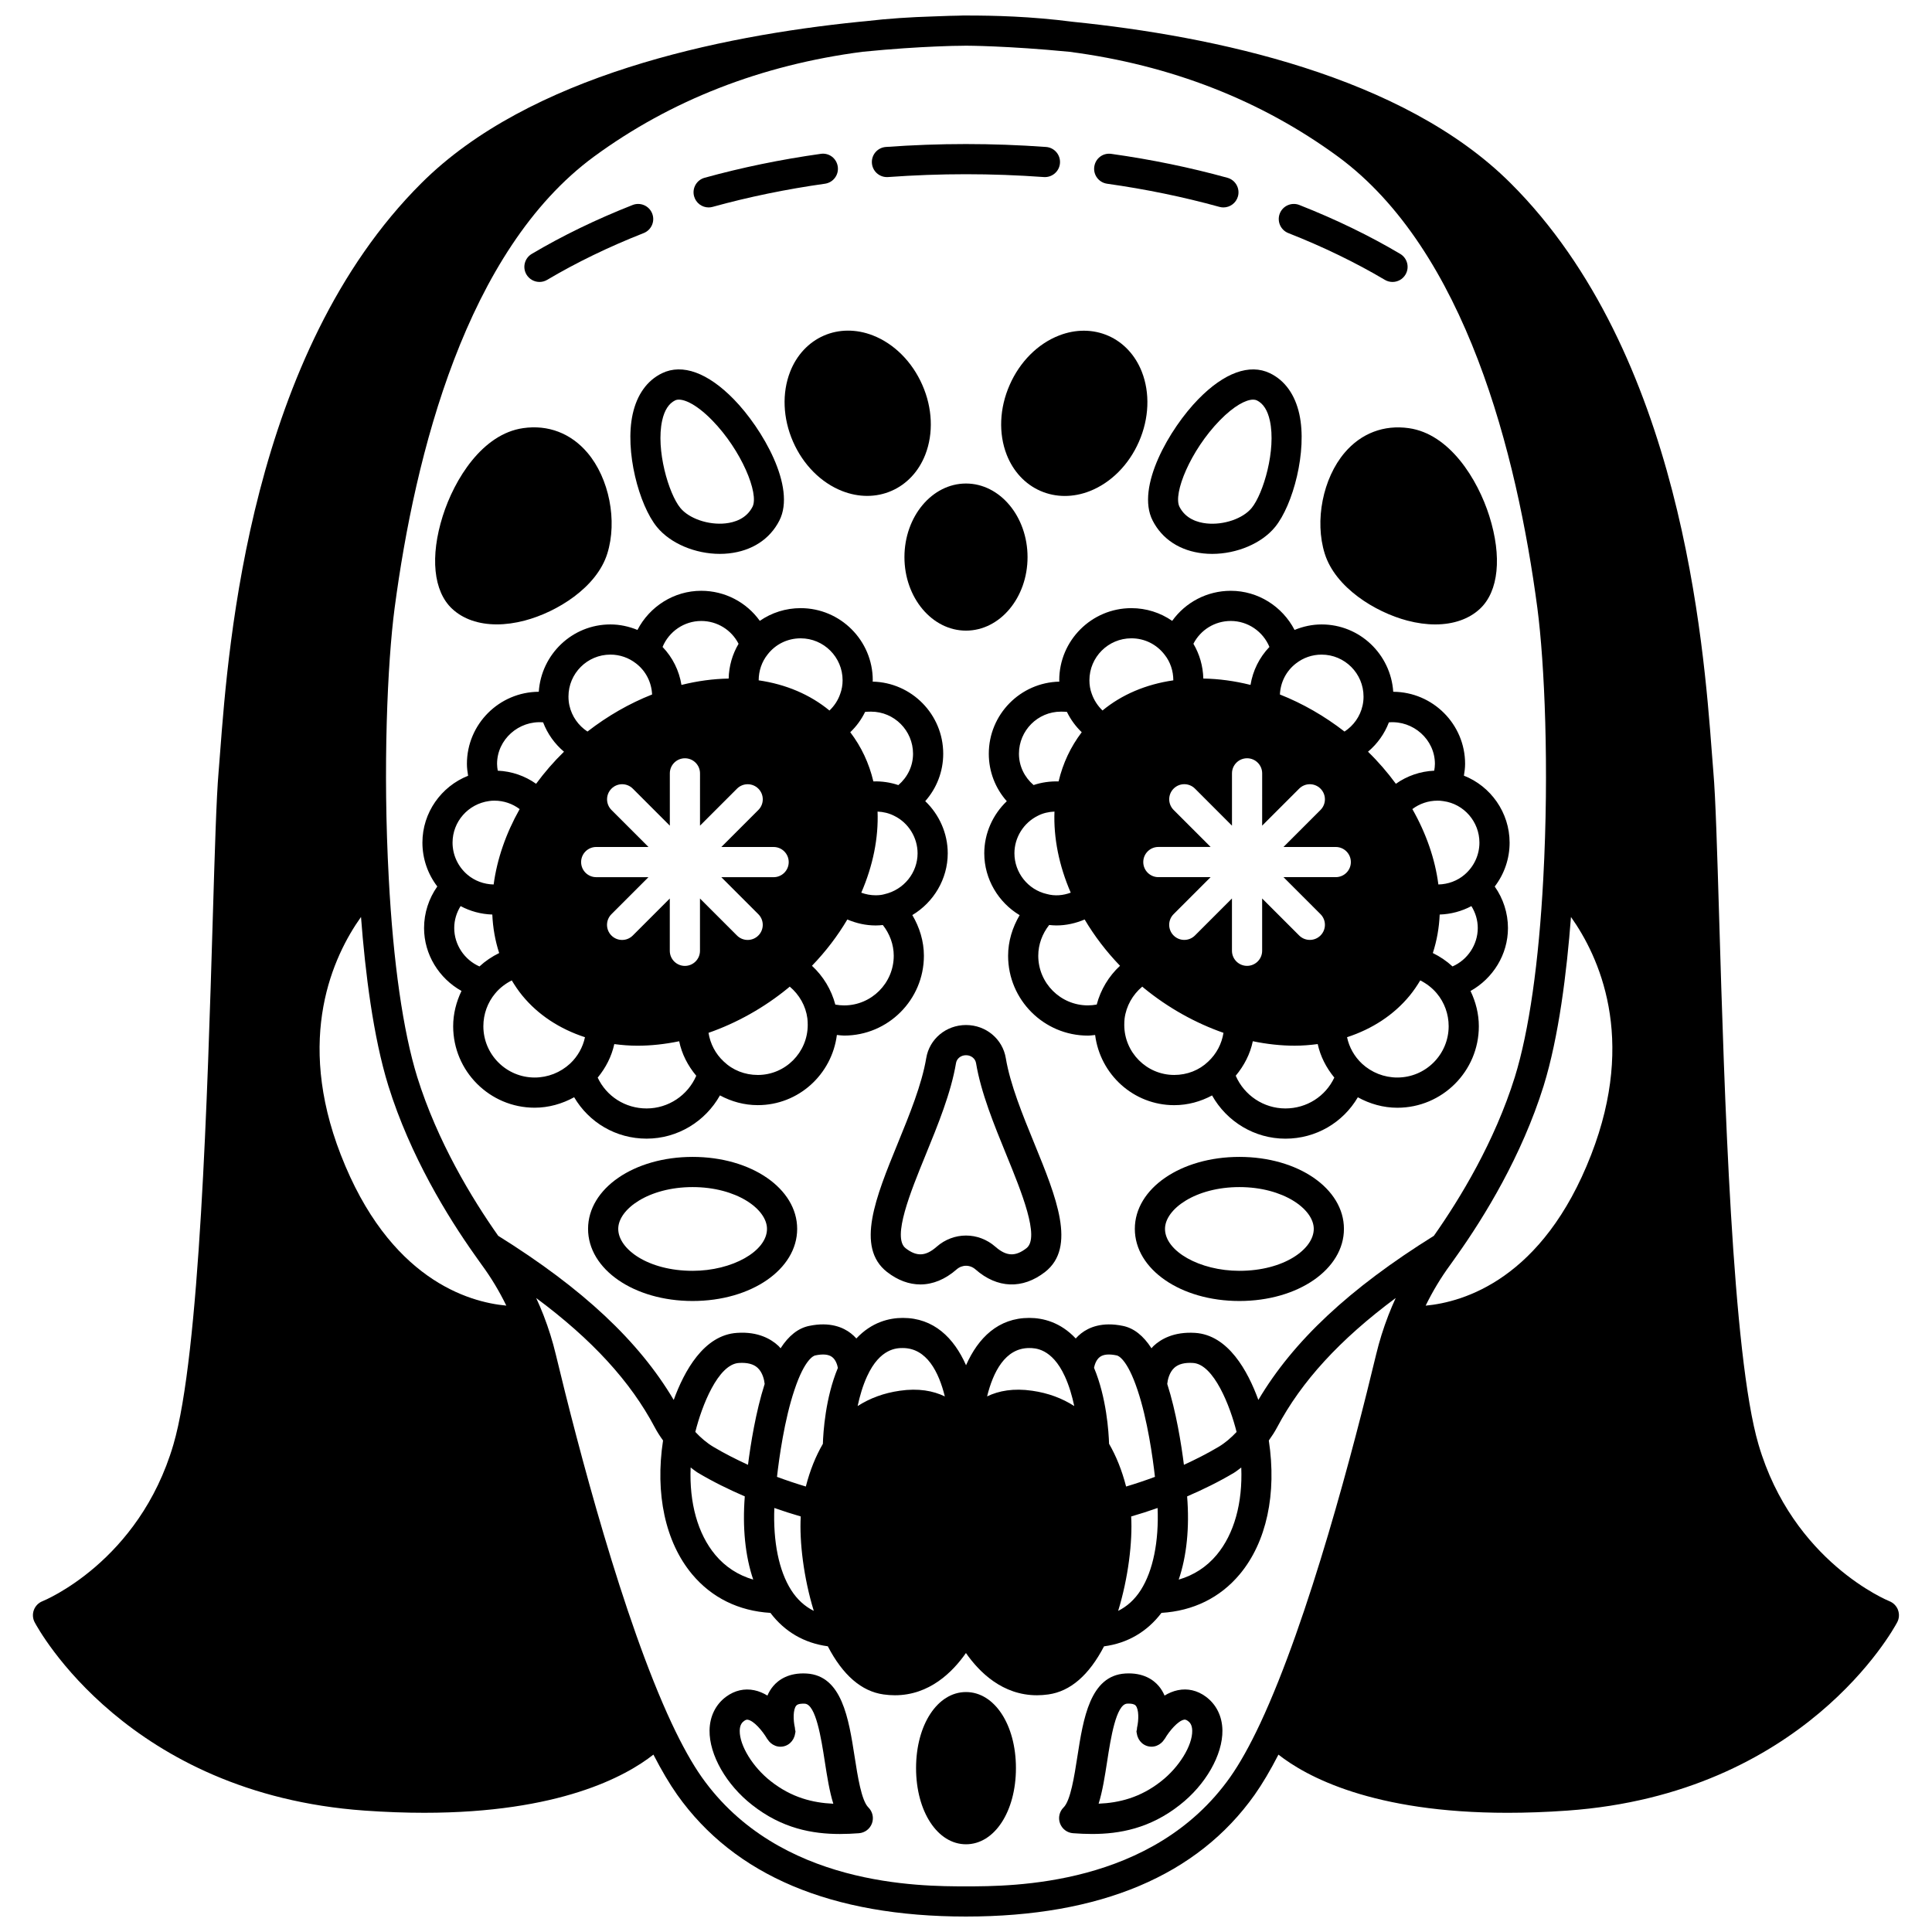 <?xml version="1.0" encoding="UTF-8"?>
<!-- Uploaded to: SVG Repo, www.svgrepo.com, Generator: SVG Repo Mixer Tools -->
<svg width="800px" height="800px" version="1.1" viewBox="144 144 512 512" xmlns="http://www.w3.org/2000/svg">
 <defs>
  <clipPath id="a">
   <path d="m152 148.09h496v503.81h-496z"/>
  </clipPath>
 </defs>
 <path d="m256.38 389.93c0 7.031 3.977 13.367 9.922 16.68-1.391 2.894-2.207 6.07-2.207 9.352 0 11.906 9.688 21.59 21.59 21.59 3.703 0 7.269-1.012 10.473-2.773 3.93 6.699 11.09 10.973 19.195 10.973 8.211 0 15.562-4.543 19.445-11.461 3.031 1.637 6.434 2.582 10.023 2.582 10.793 0 19.629-8.141 20.961-18.598 0.637 0.059 1.266 0.164 1.91 0.164 11.664 0 21.152-9.488 21.152-21.152 0-3.828-1.141-7.527-3.07-10.785 5.648-3.371 9.387-9.551 9.387-16.367 0-5.277-2.25-10.277-5.965-13.82 3.027-3.422 4.766-7.832 4.766-12.566 0-10.418-8.355-18.883-18.703-19.113 0.004-0.125 0.031-0.238 0.031-0.359 0-10.539-8.578-19.113-19.113-19.113-3.957 0-7.695 1.207-10.82 3.367-3.519-4.91-9.227-7.965-15.527-7.965-7.25 0-13.68 4.168-16.898 10.371-2.258-0.922-4.668-1.457-7.172-1.457-10.105 0-18.312 7.906-18.98 17.844-10.512 0.059-19.043 8.602-19.043 19.105 0 1.062 0.141 2.113 0.316 3.156-7.121 2.816-12.109 9.754-12.109 17.711 0 4.246 1.41 8.316 3.945 11.625-2.258 3.203-3.508 7.047-3.508 11.012zm7.996 0c0-2.106 0.617-4.078 1.688-5.805 2.57 1.371 5.434 2.148 8.402 2.238 0.156 3.543 0.77 6.973 1.82 10.203-1.902 0.93-3.668 2.113-5.223 3.551-3.969-1.746-6.688-5.738-6.688-10.188zm30.715 35.93c-2.582 2.383-5.918 3.695-9.402 3.695-7.496 0-13.594-6.098-13.594-13.594 0-3.207 1.117-6.297 3.16-8.719 1.195-1.438 2.703-2.582 4.367-3.422 0.848 1.406 1.754 2.75 2.777 4 4.231 5.172 9.977 8.883 16.625 11.055-0.566 2.656-1.914 5.078-3.934 6.984zm20.266 11.891c-5.664 0-10.637-3.219-12.961-8.172 2.148-2.617 3.684-5.609 4.398-8.883 2 0.262 4.031 0.43 6.117 0.43 3.602 0 7.32-0.406 11.078-1.184 0.695 3.394 2.297 6.481 4.527 9.148-2.238 5.176-7.379 8.66-13.16 8.66zm29.469-8.875c-3.43 0-6.621-1.25-9.035-3.57-2.203-2.051-3.562-4.703-4.027-7.594 7.422-2.594 14.672-6.609 21.129-11.906 0.137-0.113 0.266-0.23 0.395-0.344 2.535 2.129 4.254 5.121 4.68 8.438 0.059 0.535 0.09 1.137 0.09 1.703 0.004 7.316-5.934 13.273-13.23 13.273zm33.574-47.906c-0.688 0.195-1.43 0.289-2.348 0.289-1.316 0-2.59-0.246-3.805-0.684 3.125-7.223 4.582-14.535 4.316-21.496 1.539 0.07 3.035 0.418 4.445 1.141 3.746 1.84 6.16 5.738 6.16 9.926-0.004 5.109-3.602 9.641-8.77 10.824zm-5.137-48.312c0.477-0.043 0.988-0.062 1.586-0.062 6.129 0 11.117 5.004 11.117 11.156 0 3.269-1.469 6.227-3.891 8.309-2.125-0.719-4.352-1.047-6.625-0.98-1.141-4.828-3.199-9.199-6.121-13.031 1.629-1.559 2.957-3.371 3.934-5.391zm2.789 56.598c0.672 0 1.297-0.051 1.906-0.117 1.828 2.32 2.894 5.18 2.894 8.148 0 7.254-5.902 13.156-13.156 13.156-0.785 0-1.559-0.078-2.328-0.215-1.043-3.961-3.203-7.531-6.191-10.285 3.668-3.801 6.797-7.91 9.375-12.27 2.367 1.004 4.887 1.582 7.5 1.582zm-28.656-71.781c2.102-2.742 5.305-4.312 8.785-4.312 6.129 0 11.117 4.984 11.117 11.117 0 1.25-0.199 2.422-0.629 3.594-0.578 1.711-1.578 3.203-2.852 4.422-5.137-4.227-11.523-6.949-18.754-8 0-0.008-0.004-0.016-0.004-0.02 0.004-2.488 0.816-4.883 2.336-6.801zm-2.426 35.527c1.562 1.562 1.562 4.09 0 5.652l-9.809 9.809h13.855c2.211 0 4 1.793 4 4 0 2.207-1.789 4-4 4h-13.859l9.809 9.809c1.562 1.562 1.562 4.09 0 5.652-0.781 0.781-1.805 1.172-2.828 1.172-1.023 0-2.047-0.391-2.828-1.172l-9.809-9.809v13.859c0 2.207-1.789 4-4 4s-4-1.793-4-4v-13.859l-9.809 9.809c-0.781 0.781-1.805 1.172-2.828 1.172-1.023 0-2.047-0.391-2.828-1.172-1.562-1.562-1.562-4.09 0-5.652l9.809-9.809-13.844-0.004c-2.211 0-4-1.793-4-4s1.789-4 4-4h13.855l-9.809-9.809c-1.562-1.562-1.562-4.09 0-5.652s4.09-1.562 5.652 0l9.812 9.812v-13.859c0-2.207 1.789-4 4-4 2.211 0 4 1.793 4 4l-0.004 13.859 9.809-9.809c1.562-1.562 4.094-1.562 5.652 0zm-15.141-44.438c4.238 0 8.023 2.371 9.898 6.051-1.633 2.754-2.551 5.93-2.625 9.211-4.078 0.07-8.258 0.629-12.508 1.688-0.617-3.801-2.344-7.289-5.008-10.066 1.691-4.086 5.703-6.883 10.242-6.883zm-24.07 8.914c2.492 0 4.848 0.816 6.824 2.359 2.582 2 4.07 4.973 4.231 8.207-6.031 2.383-11.777 5.672-17.129 9.824-2.391-1.57-4.141-4.004-4.785-6.906-0.164-0.715-0.25-1.535-0.25-2.371-0.004-6.125 4.981-11.113 11.109-11.113zm-17.828 17.953c1.16 3.043 3.07 5.707 5.531 7.781-2.711 2.637-5.164 5.481-7.391 8.5-2.953-2.094-6.457-3.312-10.16-3.473-0.102-0.602-0.184-1.199-0.184-1.809 0.004-6.453 5.762-11.547 12.203-11zm-14.297 20.852c0.453-0.078 0.938-0.098 1.414-0.098 2.445 0 4.769 0.805 6.664 2.234-3.652 6.477-5.996 13.281-6.891 19.977-2.578-0.051-5.051-0.965-6.977-2.617-2.488-2.129-3.914-5.219-3.914-8.477 0.004-5.527 4.106-10.254 9.703-11.02z"/>
 <g clip-path="url(#a)">
  <path d="m647 570.67c-0.395-1.066-1.23-1.914-2.285-2.336-0.258-0.102-25.562-10.379-34.688-41.508-6.969-23.676-9.051-93.25-10.422-139.29-0.539-18.016-0.961-32.246-1.543-38.926-0.129-1.523-0.262-3.301-0.414-5.301-2.195-28.898-8.023-105.66-53.367-150.81-28.531-28.453-78.738-38.934-115.9-42.715h-0.004c-11.34-1.469-20.98-1.668-28.152-1.672h-0.227c-0.145-0.031-0.844 0-2.043 0.039-0.801 0.008-3.18 0.051-6.691 0.203-6.043 0.184-11.973 0.566-17.828 1.258-0.574 0.055-1.117 0.102-1.707 0.16-37.16 3.769-87.453 14.246-116.02 42.73-45.34 45.148-51.172 121.91-53.367 150.81-0.152 2-0.285 3.777-0.414 5.297-0.582 6.684-1.004 20.914-1.543 38.934-1.379 46.035-3.457 115.61-10.43 139.29-9.121 31.121-34.422 41.398-34.672 41.496-1.066 0.414-1.902 1.258-2.301 2.332-0.402 1.07-0.324 2.258 0.211 3.266 0.98 1.852 24.746 45.434 87.414 49.898 5.633 0.398 10.902 0.582 15.828 0.582 35.801 0 53.391-9.648 60.73-15.418 2.144 4.16 4.254 7.738 6.305 10.641 15.176 21.414 40.914 32.273 76.516 32.273 35.602 0 61.344-10.859 76.516-32.277 2.047-2.898 4.16-6.473 6.301-10.633 7.34 5.769 24.926 15.418 60.73 15.418 4.922 0 10.199-0.184 15.828-0.582 62.668-4.465 86.434-48.047 87.414-49.898 0.539-1.004 0.617-2.191 0.219-3.258zm-398.42-265.54c5.414-40.852 18.984-94.773 52.859-119.65 20.375-14.93 44.328-24.27 71.164-27.762 8.094-0.805 14.672-1.195 19.191-1.387 2.066-0.059 4.082-0.188 6.203-0.188h0.129c1.121-0.035 1.754-0.035 1.871-0.035 0.105 0 10.965 0.02 27.402 1.617 26.844 3.496 50.789 12.836 71.156 27.758 33.879 24.883 47.445 78.801 52.863 119.65 1.914 14.602 3.141 42.426 1.566 71.68-1.18 22.297-3.785 40.484-7.535 52.598-5.363 17.168-14.504 32.207-21.457 42.09-22.414 13.977-37.289 27.918-46.516 43.492-2.762-7.598-7.973-17.234-16.797-17.77-5.633-0.344-9.062 1.684-10.965 3.461-0.211 0.199-0.367 0.414-0.559 0.625-2.168-3.356-4.664-5.328-7.535-5.926-5.582-1.172-9.113 0.418-11.094 1.969-0.543 0.426-1.02 0.879-1.445 1.359-4.035-4.312-8.668-5.453-12.316-5.453-8.191 0-13.535 5.262-16.754 12.543-3.219-7.277-8.566-12.543-16.754-12.543-3.648 0-8.281 1.141-12.316 5.449-0.426-0.477-0.902-0.938-1.445-1.355-1.984-1.551-5.519-3.144-11.078-1.973-2.891 0.598-5.391 2.574-7.559 5.93-0.191-0.207-0.348-0.426-0.559-0.625-1.902-1.777-5.332-3.844-10.949-3.461-8.828 0.535-14.043 10.164-16.809 17.773-9.223-15.574-24.098-29.512-46.516-43.496-6.918-9.816-16.086-24.887-21.457-42.082-3.75-12.125-6.363-30.312-7.539-52.609-1.594-29.25-0.367-57.078 1.547-71.676zm210.02 235.43c4.281-1.848 8.406-3.867 12.406-6.25 0.691-0.41 1.289-0.945 1.941-1.402 0.379 9.352-1.852 17.562-6.519 23.156-2.68 3.203-6.094 5.398-10.055 6.547 2.125-6.258 2.887-13.82 2.227-22.051zm-5.269-29.801c0.098-1.031 0.52-3.039 1.867-4.273 1.082-0.996 2.738-1.43 4.965-1.289 5.527 0.336 9.848 11.469 11.543 18.285-1.434 1.523-3.004 2.894-4.789 3.957-2.981 1.773-6.039 3.312-9.168 4.754-0.691-5.488-2.059-14.086-4.418-21.434zm-9.559 35.121c2.344-0.68 4.688-1.426 7.004-2.25 0.355 8.852-1.188 16.613-4.457 21.754-1.633 2.551-3.648 4.336-5.996 5.519 2.691-8.785 3.828-18.336 3.449-25.023zm-5.856-19.258c-0.098-3.059-0.672-12.25-3.988-20.141 0.168-0.824 0.57-2.129 1.531-2.859 0.93-0.715 2.438-0.859 4.512-0.418 0.27 0.055 2.707 0.785 5.496 9.195 2.644 7.852 4.035 17.945 4.606 22.984-2.543 0.945-5.094 1.801-7.644 2.562-1.102-4.285-2.625-8.062-4.512-11.324zm-9.227-10.004c-3.254-2.094-6.969-3.457-11.129-4.055-4.957-0.727-8.879 0.004-11.969 1.492 1.594-6.441 4.781-12.812 11.152-12.812 1.488 0 6.008 0 9.441 7.477 1.152 2.492 1.949 5.266 2.504 7.898zm-34.301-2.551c-3.09-1.496-7.008-2.231-11.961-1.504-4.168 0.598-7.887 1.961-11.145 4.059 0.559-2.633 1.359-5.406 2.516-7.91 3.426-7.469 7.949-7.469 9.438-7.469 6.375 0 9.559 6.379 11.152 12.824zm-34.727 56.832c-2.359-1.184-4.375-2.969-5.996-5.512-3.262-5.129-4.809-12.863-4.457-21.758 2.32 0.82 4.656 1.566 6.996 2.246-0.375 6.676 0.758 16.219 3.457 25.023zm-2.106-32.957c-2.551-0.766-5.102-1.617-7.644-2.559 0.562-4.961 1.957-15.105 4.613-23 2.781-8.395 5.223-9.125 5.512-9.18 2.047-0.438 3.562-0.293 4.488 0.426 0.977 0.742 1.359 2.059 1.523 2.879-3.309 7.891-3.883 17.07-3.977 20.125-1.895 3.254-3.418 7.023-4.516 11.309zm-13.941 24.664c-3.961-1.148-7.379-3.34-10.055-6.547-4.676-5.602-6.91-13.824-6.531-23.16 0.652 0.465 1.254 0.996 1.941 1.406 4.008 2.383 8.125 4.402 12.41 6.254-0.648 8.27 0.113 15.812 2.234 22.047zm-1.387-30.414c-3.129-1.445-6.195-2.984-9.172-4.758-1.777-1.055-3.348-2.426-4.789-3.957 1.707-6.871 6.008-17.941 11.559-18.281 2.234-0.137 3.867 0.293 4.949 1.289 1.348 1.238 1.77 3.25 1.867 4.277-2.352 7.371-3.723 15.98-4.414 21.43zm-107.92-82.176c-12.078-31.07-2.008-52.648 5.363-63.016 1.109 14.57 3.211 31.734 7.254 44.777 5.785 18.543 15.699 34.68 22.938 44.879 0.012 0.02 0.023 0.035 0.039 0.055 0.004 0.008 0.008 0.016 0.016 0.02 0.352 0.52 0.707 1.016 1.055 1.496l0.734 1.027c2.484 3.379 4.633 6.984 6.473 10.746-10.039-0.918-31.07-6.988-43.871-39.984zm277.63 42.547c-1.332 3.441-2.418 6.926-3.238 10.348-5.914 24.629-17.77 70.086-30.719 97.793-2.766 5.898-5.461 10.707-8 14.301-20.473 28.898-57.742 28.898-69.988 28.898s-49.516 0-69.988-28.895c-2.539-3.598-5.234-8.414-7.996-14.301-12.949-27.711-24.809-73.172-30.723-97.793-0.816-3.426-1.906-6.914-3.238-10.355-0.602-1.547-1.254-3.07-1.953-4.57 14.82 11.004 25 22.117 31.426 34.27 0.637 1.211 1.391 2.363 2.195 3.481-2.148 14.082 0.586 26.93 7.699 35.449 5.215 6.246 12.367 9.734 20.754 10.242 3.773 4.973 8.918 8 15.211 8.852 3.969 7.633 8.93 11.953 14.773 12.762 1.035 0.148 2.039 0.215 3.008 0.215 9.133 0 15.277-6.117 18.824-11.195 3.543 5.082 9.688 11.195 18.82 11.195 0.965 0 1.969-0.07 3.004-0.215 5.844-0.812 10.797-5.113 14.773-12.75 6.219-0.82 11.402-3.848 15.219-8.867 8.383-0.508 15.543-4 20.754-10.242 7.106-8.508 9.84-21.332 7.695-35.445 0.809-1.125 1.562-2.273 2.199-3.481 6.43-12.156 16.609-23.27 31.43-34.277-0.688 1.512-1.344 3.035-1.941 4.582zm53.738-42.543c-12.805 33-33.844 39.055-43.863 39.988 1.844-3.766 4.008-7.391 6.531-10.824l0.676-0.949c0.363-0.504 0.738-1.023 1.062-1.504 0 0 0-0.004 0.004-0.004 7.289-10.27 17.195-26.402 22.988-44.949 4.039-13.039 6.137-30.203 7.25-44.77 7.363 10.363 17.434 31.941 5.352 63.012z"/>
 </g>
 <path d="m416.31 291.65c0-10.758-7.316-19.512-16.312-19.512s-16.312 8.754-16.312 19.512c0 10.738 7.316 19.473 16.312 19.473 8.996 0.004 16.312-8.734 16.312-19.473z"/>
 <path d="m353.4 242.5c-2.207 5.633-1.93 12.383 0.75 18.512 2.68 6.148 7.441 10.938 13.074 13.133 2.176 0.848 4.406 1.273 6.586 1.273 2.246 0 4.441-0.449 6.473-1.344 4.031-1.754 7.207-5.16 8.93-9.586 2.199-5.633 1.91-12.367-0.789-18.48-2.695-6.144-7.469-10.926-13.105-13.121-4.402-1.715-9.035-1.688-13.023 0.07-4.012 1.754-7.172 5.141-8.895 9.543z"/>
 <path d="m275.65 309.47c2.332 0 4.816-0.332 7.402-1.012 8.57-2.254 19.074-8.766 21.883-17.734 2.731-8.703 0.512-19.965-5.277-26.77-4.371-5.137-10.41-7.445-17.004-6.496-10.785 1.523-18.23 13.504-21.324 23.301-3.394 10.75-2.473 19.934 2.477 24.562 2.918 2.738 7.047 4.148 11.844 4.148z"/>
 <path d="m311.67 253.73c-2.164 9.801 1.684 24.137 6.422 29.926 3.555 4.367 10.164 7.129 16.672 7.129 0.785 0 1.57-0.039 2.348-0.125 6.125-0.652 10.898-3.746 13.426-8.703 4.539-8.852-4.527-24.414-12.078-32.152-6.887-7.047-13.625-9.496-19.004-6.902-3.949 1.91-6.641 5.656-7.785 10.828zm7.809 1.723c0.602-2.734 1.762-4.535 3.449-5.352 1.566-0.754 5.215 0.582 9.809 5.289 7.785 7.969 12.461 19.453 10.684 22.918-1.621 3.176-4.785 4.141-7.156 4.394-4.547 0.492-9.676-1.285-11.98-4.109-3.07-3.746-6.516-15.375-4.805-23.141z"/>
 <path d="m485.42 205.77c9.234 3.633 17.836 7.805 25.574 12.391 0.637 0.379 1.34 0.559 2.035 0.559 1.367 0 2.695-0.699 3.441-1.961 1.125-1.898 0.5-4.352-1.402-5.477-8.098-4.805-17.086-9.164-26.723-12.957-2.047-0.809-4.379 0.199-5.188 2.254-0.801 2.062 0.211 4.383 2.262 5.191z"/>
 <path d="m437.39 192.69c10.246 1.438 20.254 3.504 29.758 6.133 0.355 0.098 0.715 0.148 1.07 0.148 1.75 0 3.359-1.164 3.852-2.934 0.586-2.129-0.66-4.332-2.785-4.918-9.836-2.719-20.188-4.856-30.773-6.34-2.25-0.324-4.211 1.215-4.519 3.402-0.309 2.184 1.211 4.199 3.398 4.508z"/>
 <path d="m286.97 218.72c0.695 0 1.398-0.18 2.035-0.559 7.738-4.586 16.336-8.758 25.574-12.391 2.055-0.812 3.066-3.129 2.254-5.188-0.809-2.059-3.144-3.062-5.188-2.254-9.633 3.793-18.621 8.152-26.723 12.957-1.902 1.129-2.527 3.578-1.402 5.477 0.758 1.258 2.086 1.957 3.449 1.957z"/>
 <path d="m331.79 198.97c0.355 0 0.715-0.047 1.07-0.148 9.5-2.625 19.512-4.691 29.758-6.133 2.188-0.309 3.711-2.332 3.402-4.516s-2.277-3.731-4.519-3.402c-10.582 1.492-20.938 3.621-30.773 6.34-2.129 0.586-3.379 2.789-2.785 4.918 0.492 1.777 2.094 2.941 3.848 2.941z"/>
 <path d="m379.05 190.93c0.098 0 0.191-0.004 0.289-0.008 13.891-1 27.336-1.004 41.297 0 2.191 0.148 4.113-1.5 4.269-3.703 0.16-2.203-1.496-4.117-3.703-4.273-14.344-1.031-28.172-1.023-42.434 0-2.207 0.16-3.863 2.074-3.703 4.273 0.148 2.106 1.902 3.711 3.984 3.711z"/>
 <path d="m327.55 450.59c-15.539 0-27.707 8.375-27.707 19.074 0 10.719 12.172 19.113 27.707 19.113 15.539 0 27.707-8.398 27.707-19.113 0-10.695-12.172-19.074-27.707-19.074zm0 30.191c-11.793 0-19.711-5.75-19.711-11.117 0-5.238 8.094-11.074 19.711-11.074 11.621 0 19.711 5.836 19.711 11.074 0 5.918-9.211 11.117-19.711 11.117z"/>
 <path d="m531.95 349.56c0.172-1.035 0.316-2.074 0.316-3.129 0-10.5-8.531-19.039-19.043-19.105-0.668-9.938-8.875-17.844-18.98-17.844-2.508 0-4.914 0.531-7.172 1.457-3.219-6.207-9.652-10.371-16.898-10.371-6.301 0-12.012 3.055-15.531 7.969-3.133-2.168-6.867-3.371-10.82-3.371-10.539 0-19.113 8.578-19.113 19.113 0 0.125 0.027 0.238 0.031 0.363-10.344 0.223-18.699 8.691-18.699 19.113 0 4.738 1.738 9.152 4.769 12.574-3.723 3.551-5.969 8.539-5.969 13.812 0 6.844 3.777 13.051 9.375 16.387-1.922 3.25-3.059 6.945-3.059 10.766 0 11.664 9.488 21.152 21.152 21.152 0.645 0 1.273-0.109 1.91-0.164 1.332 10.457 10.168 18.598 20.961 18.598 3.598 0 7.004-0.953 10.027-2.578 3.883 6.914 11.23 11.457 19.441 11.457 8.105 0 15.262-4.273 19.191-10.969 3.199 1.762 6.766 2.773 10.477 2.773 11.906 0 21.59-9.684 21.59-21.59 0-3.281-0.812-6.461-2.203-9.352 5.941-3.316 9.922-9.648 9.922-16.676 0-3.961-1.25-7.809-3.508-11.008 2.539-3.312 3.945-7.383 3.945-11.625-0.004-8.012-5.039-14.98-12.113-17.754zm-19.879-14.129c6.438-0.543 12.195 4.547 12.195 11 0 0.609-0.082 1.207-0.184 1.809-3.703 0.164-7.207 1.379-10.16 3.473-2.242-3.051-4.715-5.91-7.387-8.5 2.465-2.078 4.383-4.746 5.535-7.781zm-24.645-15.598c1.969-1.539 4.32-2.352 6.812-2.352 6.125 0 11.113 4.984 11.113 11.117 0 0.836-0.09 1.656-0.266 2.414-0.637 2.871-2.383 5.289-4.773 6.859-5.367-4.156-11.105-7.441-17.125-9.824 0.156-3.231 1.648-6.207 4.238-8.215zm-17.258-11.27c4.539 0 8.555 2.801 10.242 6.883-2.664 2.781-4.394 6.269-5.012 10.062-4.246-1.059-8.43-1.617-12.508-1.688-0.078-3.293-1.004-6.477-2.625-9.215 1.879-3.672 5.664-6.043 9.902-6.043zm-45.02 24.031c0.605 0 1.117 0.016 1.594 0.062 0.988 2.031 2.316 3.844 3.926 5.391-2.938 3.863-4.992 8.234-6.129 13.035-2.309-0.062-4.551 0.266-6.629 0.965-2.418-2.078-3.879-5.035-3.879-8.301 0-6.148 4.984-11.152 11.117-11.152zm-12.316 37.543c0-4.188 2.414-8.086 6.242-9.969 1.312-0.68 2.812-1.023 4.371-1.09-0.266 6.977 1.191 14.277 4.309 21.484-2.019 0.75-4.188 0.957-6.359 0.355-4.965-1.133-8.562-5.664-8.562-10.781zm21.809 40.082c-0.773 0.141-1.551 0.219-2.336 0.219-7.254 0-13.156-5.902-13.156-13.156 0-2.973 1.066-5.832 2.894-8.152 0.617 0.062 1.238 0.121 1.902 0.121 2.609 0 5.133-0.574 7.496-1.578 2.582 4.363 5.715 8.469 9.375 12.27-2.973 2.746-5.125 6.309-6.176 10.277zm1.535-77.93c-1.273-1.227-2.273-2.738-2.879-4.512-0.395-1.07-0.59-2.246-0.59-3.5 0-6.129 4.984-11.117 11.117-11.117 3.481 0 6.68 1.57 8.824 4.367 1.48 1.863 2.293 4.258 2.293 6.75 0 0.008-0.004 0.016-0.004 0.023-7.273 1.055-13.676 3.785-18.762 7.988zm27.988 93.062c-2.367 2.269-5.559 3.523-8.988 3.523-7.297 0-13.234-5.953-13.234-13.273 0-0.566 0.031-1.168 0.082-1.652 0.43-3.356 2.148-6.352 4.688-8.484 0.141 0.117 0.27 0.238 0.41 0.355 6.441 5.281 13.691 9.297 21.113 11.891-0.465 2.898-1.828 5.551-4.07 7.641zm20.48 12.398c-5.781 0-10.922-3.488-13.164-8.668 2.231-2.684 3.832-5.762 4.527-9.145 3.762 0.777 7.484 1.184 11.09 1.184 2.082 0 4.113-0.168 6.109-0.43 0.715 3.266 2.25 6.258 4.402 8.879-2.332 4.965-7.301 8.18-12.965 8.18zm13.352-61.297h-13.859l9.809 9.809c1.562 1.562 1.562 4.09 0 5.652-0.781 0.781-1.805 1.172-2.828 1.172-1.023 0-2.047-0.391-2.828-1.172l-9.809-9.809v13.859c0 2.207-1.789 4-4 4s-4-1.793-4-4v-13.859l-9.809 9.809c-0.781 0.781-1.805 1.172-2.828 1.172-1.023 0-2.047-0.391-2.828-1.172-1.562-1.562-1.562-4.09 0-5.652l9.809-9.809h-13.848c-2.211 0-4-1.793-4-4s1.789-4 4-4h13.855l-9.809-9.809c-1.562-1.562-1.562-4.09 0-5.652s4.09-1.562 5.652 0l9.812 9.816v-13.859c0-2.207 1.789-4 4-4 2.211 0 4 1.793 4 4l-0.004 13.859 9.809-9.809c1.562-1.562 4.09-1.562 5.652 0s1.562 4.09 0 5.652l-9.809 9.809h13.855c2.211 0 4 1.793 4 4 0 2.207-1.789 3.992-3.996 3.992zm16.316 53.102c-3.484 0-6.82-1.312-9.375-3.672-2.039-1.922-3.394-4.352-3.957-7.012 6.656-2.176 12.395-5.887 16.625-11.051 1.023-1.246 1.93-2.594 2.777-4.004 1.664 0.844 3.18 1.992 4.387 3.445 2.023 2.402 3.141 5.492 3.141 8.699-0.004 7.496-6.102 13.594-13.598 13.594zm14.621-29.438c-1.555-1.434-3.32-2.617-5.219-3.551 1.051-3.234 1.668-6.668 1.82-10.203 2.969-0.094 5.832-0.867 8.402-2.234 1.07 1.727 1.688 3.703 1.688 5.805-0.004 4.445-2.723 8.438-6.691 10.184zm3.203-24.332c-1.914 1.645-4.379 2.555-6.953 2.609-0.867-6.711-3.219-13.516-6.894-19.98 1.895-1.426 4.211-2.227 6.656-2.227 0.48 0 0.965 0.016 1.582 0.125 5.434 0.738 9.535 5.465 9.535 10.992 0 3.254-1.43 6.344-3.926 8.48z"/>
 <path d="m411.57 246.02c-2.699 6.113-2.988 12.848-0.789 18.48 1.727 4.426 4.902 7.828 8.914 9.582 2.043 0.898 4.246 1.352 6.492 1.352 2.184 0 4.414-0.426 6.582-1.273 5.629-2.199 10.395-6.984 13.07-13.125 2.691-6.141 2.961-12.891 0.754-18.52-1.727-4.402-4.887-7.789-8.883-9.531-4.008-1.762-8.641-1.797-13.039-0.078-5.633 2.18-10.41 6.965-13.102 13.113z"/>
 <path d="m500.35 263.96c-5.789 6.809-8.008 18.07-5.277 26.77 2.812 8.969 13.316 15.48 21.883 17.738 2.582 0.68 5.07 1.012 7.402 1.012 4.793 0 8.926-1.414 11.852-4.148 4.945-4.629 5.871-13.809 2.477-24.562-3.094-9.797-10.539-21.777-21.324-23.301-6.606-0.945-12.648 1.352-17.012 6.492z"/>
 <path d="m449.46 281.95c2.535 4.965 7.305 8.062 13.43 8.711 0.777 0.082 1.562 0.125 2.348 0.125 6.508 0 13.113-2.762 16.664-7.117 4.75-5.797 8.594-20.137 6.43-29.934-1.145-5.176-3.836-8.922-7.785-10.828-5.379-2.598-12.129-0.145-19.004 6.902-7.551 7.731-16.617 23.297-12.082 32.141zm26.625-32.043c0.387 0 0.719 0.066 0.988 0.195 1.688 0.816 2.852 2.613 3.449 5.352 1.715 7.766-1.734 19.395-4.812 23.156-2.297 2.82-7.414 4.59-11.973 4.102-2.371-0.25-5.539-1.219-7.16-4.402-1.77-3.461 2.902-14.945 10.688-22.914 3.805-3.898 6.957-5.488 8.82-5.488z"/>
 <path d="m472.45 450.59c-15.539 0-27.707 8.375-27.707 19.074 0 10.719 12.172 19.113 27.707 19.113 15.539 0 27.707-8.398 27.707-19.113 0-10.695-12.172-19.074-27.707-19.074zm0 30.191c-10.5 0-19.711-5.195-19.711-11.117 0-5.238 8.094-11.074 19.711-11.074 11.621 0 19.711 5.836 19.711 11.074 0 5.367-7.922 11.117-19.711 11.117z"/>
 <path d="m410.55 424.43c-0.836-5.09-5.269-8.789-10.547-8.789s-9.711 3.699-10.543 8.777c-1.168 6.973-4.43 14.969-7.59 22.699-5.758 14.094-11.199 27.41-2.789 33.977 2.832 2.199 5.832 3.297 8.828 3.297 3.285 0 6.566-1.328 9.582-3.969 1.48-1.305 3.551-1.312 5.039 0 5.758 5.051 12.465 5.293 18.414 0.668 8.402-6.562 2.957-19.875-2.801-33.969-3.168-7.738-6.43-15.73-7.594-22.691zm5.477 50.348c-2.934 2.281-5.316 2.18-8.227-0.367-4.516-3.973-11.074-3.973-15.594 0-2.906 2.547-5.285 2.652-8.215 0.375-3.625-2.836 1.312-14.926 5.281-24.645 3.324-8.137 6.762-16.555 8.082-24.418 0.195-1.207 1.312-2.082 2.652-2.082s2.453 0.875 2.656 2.098c1.312 7.852 4.75 16.266 8.078 24.406 3.965 9.711 8.902 21.809 5.285 24.633z"/>
 <path d="m400 592.41c-7.547 0-13.234 8.664-13.234 20.152 0 11.512 5.691 20.191 13.234 20.191 7.547 0 13.234-8.68 13.234-20.191 0-11.492-5.688-20.152-13.234-20.152z"/>
 <path d="m370.48 609.52c-1.566-10.059-3.34-21.457-12.711-22.02-4.734-0.281-7.449 1.664-8.871 3.348-0.652 0.773-1.148 1.621-1.523 2.5-1.07-0.656-2.242-1.164-3.504-1.422-2.594-0.535-5.16 0.051-7.418 1.703-2.789 2.047-4.359 5.219-4.414 8.93-0.094 6.496 4.453 14.453 11.301 19.785 7.91 6.231 15.957 7.684 23.242 7.684 1.727 0 3.41-0.082 5.039-0.203 1.566-0.113 2.918-1.137 3.457-2.609 0.543-1.477 0.168-3.129-0.953-4.231-1.832-1.801-2.836-8.266-3.644-13.465zm-22.207 6.527c-4.75-3.699-8.289-9.449-8.238-13.375 0.023-1.57 0.625-2.211 1.145-2.594 0.391-0.285 0.648-0.348 0.836-0.348 0.094 0 0.168 0.016 0.23 0.027 1.559 0.324 3.777 2.856 5.078 5.078 0.031 0.051 0.078 0.078 0.113 0.133 0.223 0.359 0.496 0.676 0.816 0.949l0.012 0.012c0.695 0.586 1.566 0.969 2.551 0.969 2.004 0 3.586-1.496 3.883-3.414 0.012-0.066 0.031-0.133 0.039-0.199 0.012-0.133 0.074-0.246 0.074-0.383 0-0.207-0.094-0.402-0.125-0.613-0.016-0.129 0.012-0.246-0.02-0.375-0.492-2.113-0.5-4.902 0.34-5.894 0.441-0.523 1.496-0.566 2.281-0.523 2.934 0.176 4.352 9.258 5.281 15.266 0.629 4.031 1.234 7.938 2.269 11.246-5.434-0.242-11.051-1.617-16.566-5.961z"/>
 <path d="m463.54 593.62c-2.25-1.652-4.82-2.242-7.414-1.699-1.258 0.262-2.43 0.77-3.504 1.422-0.375-0.879-0.871-1.727-1.523-2.5-1.418-1.684-4.141-3.633-8.871-3.348-9.371 0.562-11.145 11.961-12.711 22.02-0.809 5.195-1.812 11.664-3.648 13.465-1.121 1.098-1.496 2.754-0.953 4.231 0.539 1.477 1.895 2.5 3.457 2.609 1.629 0.121 3.316 0.203 5.043 0.203 7.277 0 15.324-1.457 23.219-7.672 6.867-5.344 11.41-13.301 11.32-19.801-0.055-3.711-1.621-6.875-4.414-8.93zm-11.836 22.438c-5.5 4.336-11.109 5.711-16.559 5.938 1.039-3.312 1.645-7.219 2.269-11.246 0.93-6.004 2.348-15.086 5.281-15.266 0.145-0.008 0.297-0.012 0.453-0.012 0.703 0 1.473 0.113 1.832 0.539 0.84 0.996 0.832 3.777 0.34 5.894-0.027 0.129 0 0.246-0.02 0.375-0.031 0.207-0.125 0.402-0.125 0.613 0 0.137 0.062 0.25 0.074 0.383 0.008 0.066 0.027 0.133 0.039 0.199 0.293 1.918 1.879 3.414 3.883 3.414 0.984 0 1.855-0.383 2.551-0.973l0.004-0.004c0.324-0.277 0.602-0.59 0.824-0.957 0.031-0.047 0.082-0.078 0.113-0.133 1.297-2.219 3.519-4.75 5.078-5.078 0.188-0.035 0.48-0.105 1.062 0.32 0.523 0.383 1.125 1.023 1.148 2.594 0.059 3.934-3.481 9.684-8.25 13.398z"/>
</svg>